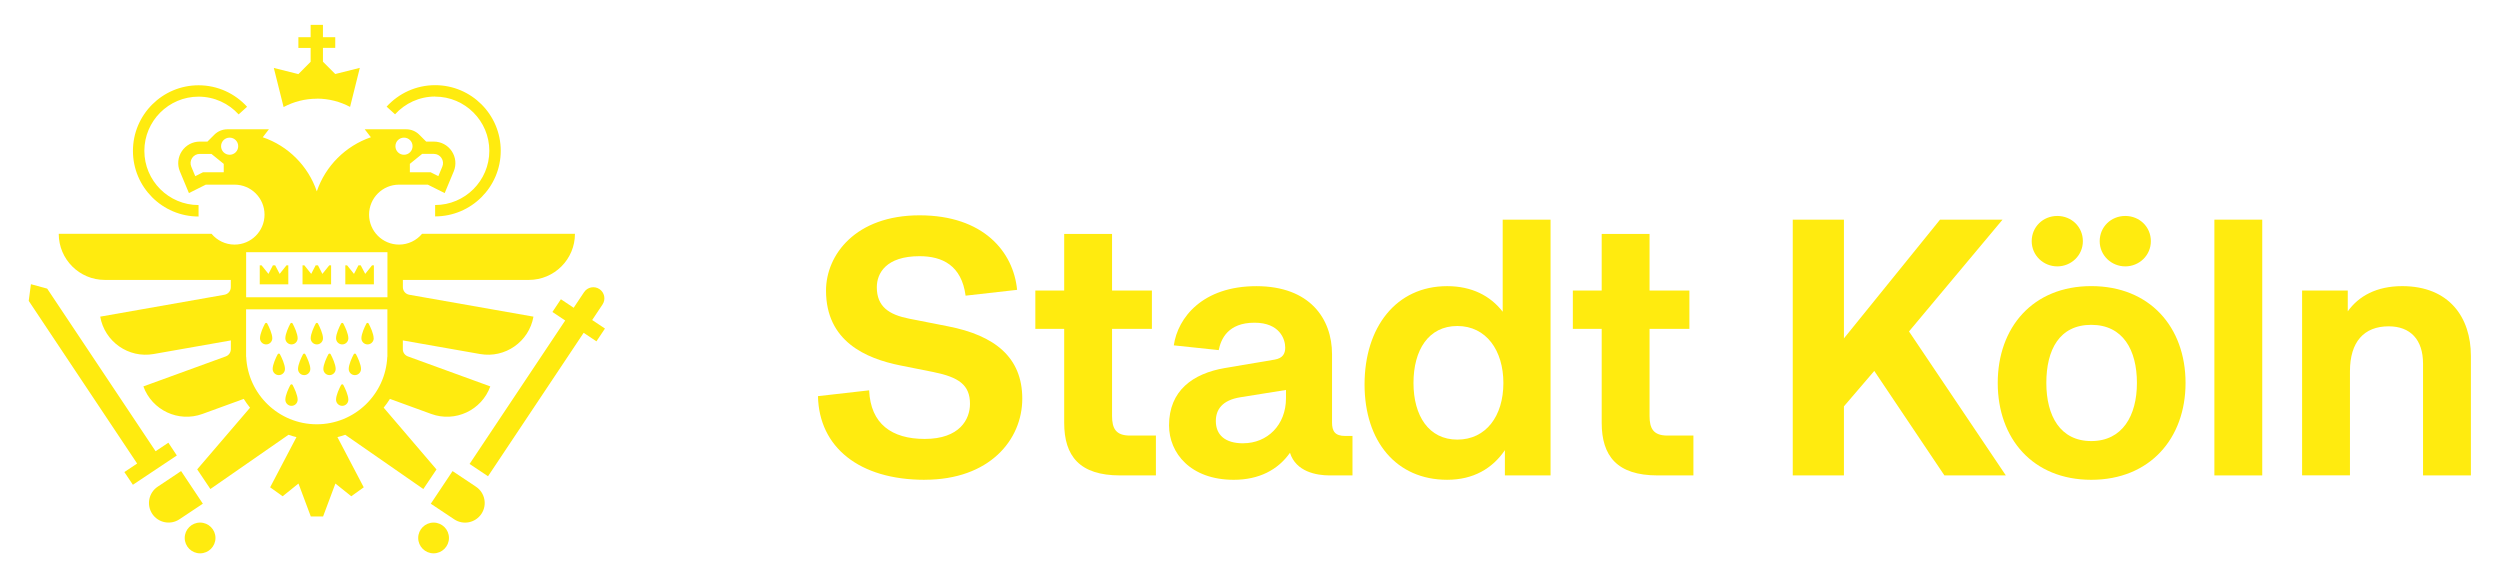 <svg xmlns="http://www.w3.org/2000/svg" xmlns:xlink="http://www.w3.org/1999/xlink" id="Ebene_1" viewBox="0 0 1872.62 434.01"><defs><style> .st0 { fill: none; } .st1 { clip-path: url(#clippath-1); } .st2 { clip-path: url(#clippath-3); } .st3 { clip-path: url(#clippath-2); } .st4 { fill: #ffeb0f; } .st5 { clip-path: url(#clippath); } </style><clipPath id="clippath"><rect class="st0" x="21.52" y="18.64" width="1829.31" height="395.83"></rect></clipPath><clipPath id="clippath-1"><rect class="st0" x="21.52" y="18.64" width="1829.31" height="395.83"></rect></clipPath><clipPath id="clippath-2"><rect class="st0" x="21.52" y="18.64" width="1829.31" height="395.83"></rect></clipPath><clipPath id="clippath-3"><rect class="st0" x="21.52" y="18.64" width="1829.31" height="395.83"></rect></clipPath></defs><g class="st5"><path class="st4" d="M692.61,359.39c-48.98,0-79.1-24.37-79.91-62.66l38.33-4.36c1.08,25.17,16.97,36.41,41.61,36.41,26.29,0,33.93-14.77,33.93-26.29,0-14.24-8.48-19.97-27.37-23.81l-24.65-4.92c-26.01-5.2-55.82-18.05-55.82-56.1,0-26.81,22.17-56.38,70.06-56.38s70.34,27.37,73.07,55.82l-38.58,4.36c-3-22.73-17.52-29.57-34.49-29.57-25.17,0-32.01,12.85-32.01,23.25,0,14.52,9.04,20.53,24.09,23.53l29.29,5.76c35.05,6.84,55.58,23.25,55.58,54.18s-24.65,60.74-73.06,60.74l-.07.03Z"></path><path class="st4" d="M775.52,217.62h21.61v-42.41h35.85v42.41h29.85v28.73h-29.85v65.14c0,9.32,2.72,14.77,13.4,14.77h19.45v29.85h-26.81c-30.37,0-41.89-14.52-41.89-39.41v-70.34h-21.61v-28.73Z"></path><path class="st4" d="M931.25,332.02c18.05,0,32.01-13.68,32.01-33.65v-6.28l-34.21,5.48c-13.68,2.2-18.33,9.32-18.33,17.8,0,10.12,6.56,16.69,20.53,16.69v-.04ZM995.83,356.11c-9.57,0-25.17-2.72-29.57-16.97-9.04,12.85-23.25,20.25-42.14,20.25-32.29,0-48.45-19.97-48.45-40.77,0-26.01,17.8-38.85,41.89-42.97l37.21-6.28c6.28-1.08,7.92-4.64,7.92-9.04,0-6.28-4.12-18.61-23-18.61-19.97,0-25.17,12.32-26.81,20.53l-33.65-3.56c3-20.81,21.61-44.34,61.86-44.34s56.66,24.65,56.66,50.9v51.18c0,6.56,2.2,10.12,9.84,10.12h5.48v29.57h-17.24Z"></path><path class="st4" d="M1126.11,286.88c0-24.37-12.85-42.69-34.49-42.69s-32.85,18.05-32.85,42.69,11.49,42.41,32.85,42.41,34.49-17.52,34.49-42.41M1022.12,287.96c0-42.69,23.53-73.62,61.86-73.62,18.33,0,32.29,7.12,41.61,19.16v-68.98h35.85v191.58h-34.21v-18.89c-9.32,13.68-23.53,22.17-43.25,22.17-38.05,0-61.86-28.73-61.86-71.42"></path><path class="st4" d="M1178.13,217.62h21.61v-42.41h35.85v42.41h29.85v28.73h-29.85v65.14c0,9.32,2.72,14.77,13.41,14.77h19.45v29.85h-26.81c-30.37,0-41.89-14.52-41.89-39.41v-70.34h-21.61v-28.73Z"></path></g><polygon class="st4" points="1456.46 356.11 1403.92 277.84 1381.19 304.37 1381.19 356.11 1342.86 356.11 1342.86 164.53 1381.19 164.53 1381.19 253.47 1453.18 164.53 1499.99 164.53 1429.93 248.27 1502.47 356.11 1456.49 356.11 1456.46 356.11"></polygon><g class="st1"><path class="st4" d="M1572.77,180.65c0-10.68,8.48-18.89,19.17-18.89s19.16,8.2,19.16,18.89-8.76,18.88-19.16,18.88-19.17-8.2-19.17-18.88M1532.8,286.85c0,24.65,10.4,43.53,33.65,43.53s34.21-18.89,34.21-43.53-10.4-43.53-34.21-43.53-33.65,18.61-33.65,43.53M1521.84,180.65c0-10.68,8.48-18.89,19.17-18.89s19.16,8.2,19.16,18.89-8.76,18.88-19.16,18.88-19.17-8.2-19.17-18.88M1637.08,286.85c0,41.61-26.81,72.54-70.62,72.54s-70.06-30.93-70.06-72.54,26.29-72.54,70.06-72.54,70.62,30.65,70.62,72.54"></path></g><rect class="st4" x="1658.68" y="164.53" width="35.85" height="191.58"></rect><g class="st3"><path class="st4" d="M1814.97,356.11v-83.75c0-18.05-9.56-27.93-25.73-27.93-18.61,0-29.01,11.76-29.01,33.65v77.99h-35.85v-138.45h34.21v15.6c8.2-11.49,21.61-18.89,40.77-18.89,35.29,0,51.46,23.53,51.46,52.26v89.51h-35.85Z"></path><path class="st4" d="M148.73,162.12h0v-8.52c-22.38,0-40.6-18.22-40.6-40.6s18.22-40.6,40.6-40.6c11.9,0,22.59,5.13,30.02,13.3l6.32-5.73c-9.01-9.88-21.96-16.09-36.34-16.09-27.09,0-49.15,22.03-49.15,49.15s22.03,49.15,49.15,49.15v-.07Z"></path><path class="st4" d="M325.93,72.37c22.38,0,40.6,18.22,40.6,40.6s-18.22,40.6-40.6,40.6v8.52c27.09,0,49.15-22.03,49.15-49.15s-22.03-49.15-49.15-49.15c-14.38,0-27.33,6.21-36.34,16.09l6.32,5.73c7.44-8.17,18.15-13.3,30.02-13.3v.07Z"></path><path class="st4" d="M324.77,391.44c-6.35,0-11.52,5.17-11.52,11.52s5.17,11.52,11.52,11.52,11.52-5.17,11.52-11.52-5.17-11.52-11.52-11.52"></path><path class="st4" d="M149.88,391.44c-6.35,0-11.52,5.17-11.52,11.52s5.17,11.52,11.52,11.52,11.52-5.17,11.52-11.52-5.17-11.52-11.52-11.52"></path><path class="st4" d="M451.32,228.06c2.55-3.8,1.5-8.97-2.3-11.52-3.81-2.55-8.97-1.5-11.52,2.3l-7.79,11.7-9.57-6.39-6.35,9.53,9.57,6.39-71.63,107.45,13.82,9.22,71.63-107.45,9.57,6.39,6.39-9.57-9.57-6.39,7.79-11.7-.04.04Z"></path></g><polygon class="st4" points="21.52 225.37 102.72 347.21 93.15 353.59 99.54 363.12 132.46 341.17 126.11 331.6 116.54 337.99 35.34 216.19 23.16 212.88 21.52 225.37"></polygon><g class="st2"><path class="st4" d="M198.51,242.34c-1.33,2.51-3.77,7.68-3.77,11.03,0,2.55,2.06,4.61,4.61,4.61s4.61-2.06,4.61-4.61c0-3.35-2.44-8.52-3.77-11.03-.35-.66-1.29-.66-1.64,0h-.04Z"></path><path class="st4" d="M217.5,242.34c-1.33,2.51-3.77,7.68-3.77,11.03,0,2.55,2.06,4.61,4.61,4.61s4.61-2.06,4.61-4.61c0-3.35-2.44-8.52-3.77-11.03-.35-.66-1.29-.66-1.64,0h-.04Z"></path><path class="st4" d="M236.49,242.34c-1.33,2.51-3.77,7.68-3.77,11.03,0,2.55,2.06,4.61,4.61,4.61s4.61-2.06,4.61-4.61c0-3.35-2.44-8.52-3.77-11.03-.35-.66-1.29-.66-1.64,0h-.04Z"></path><path class="st4" d="M255.48,242.34c-1.33,2.51-3.77,7.68-3.77,11.03,0,2.55,2.06,4.61,4.61,4.61s4.61-2.06,4.61-4.61c0-3.35-2.44-8.52-3.77-11.03-.35-.66-1.29-.66-1.64,0h-.04Z"></path><path class="st4" d="M208,265.34c-1.33,2.51-3.77,7.68-3.77,11.03,0,2.55,2.06,4.61,4.61,4.61s4.61-2.06,4.61-4.61c0-3.35-2.44-8.52-3.77-11.03-.35-.66-1.29-.66-1.64,0h-.04Z"></path><path class="st4" d="M226.99,265.34c-1.33,2.51-3.77,7.68-3.77,11.03,0,2.55,2.06,4.61,4.61,4.61s4.61-2.06,4.61-4.61c0-3.35-2.44-8.52-3.77-11.03-.35-.66-1.29-.66-1.64,0h-.04Z"></path><path class="st4" d="M245.98,265.34c-1.33,2.51-3.77,7.68-3.77,11.03,0,2.55,2.06,4.61,4.61,4.61s4.61-2.06,4.61-4.61c0-3.35-2.44-8.52-3.77-11.03-.35-.66-1.29-.66-1.64,0h-.04Z"></path><path class="st4" d="M264.97,265.34c-1.33,2.51-3.77,7.68-3.77,11.03,0,2.55,2.06,4.61,4.61,4.61s4.61-2.06,4.61-4.61c0-3.35-2.44-8.52-3.77-11.03-.35-.66-1.29-.66-1.64,0h-.04Z"></path><path class="st4" d="M217.5,288.35c-1.33,2.51-3.77,7.68-3.77,11.03,0,2.55,2.06,4.61,4.61,4.61s4.61-2.06,4.61-4.61c0-3.35-2.44-8.52-3.77-11.03-.35-.66-1.29-.66-1.64,0h-.04Z"></path><path class="st4" d="M255.48,288.35c-1.33,2.51-3.77,7.68-3.77,11.03,0,2.55,2.06,4.61,4.61,4.61s4.61-2.06,4.61-4.61c0-3.35-2.44-8.52-3.77-11.03-.35-.66-1.29-.66-1.64,0h-.04Z"></path><path class="st4" d="M279.88,253.37c0-3.35-2.44-8.52-3.77-11.03-.35-.66-1.29-.66-1.64,0-1.33,2.51-3.77,7.68-3.77,11.03,0,2.55,2.06,4.61,4.61,4.61s4.61-2.06,4.61-4.61h-.04Z"></path><path class="st4" d="M237.29,317.81c-28.45,0-51.66-22.48-52.89-50.62h-.07v-35.5h105.84v35.5h-.07c-1.22,28.17-24.4,50.62-52.89,50.62h.07ZM184.37,188.93h105.84v33.76h-105.84v-33.76ZM172.01,115.93c-3.53,0-6.42-2.86-6.42-6.42s2.86-6.42,6.42-6.42,6.42,2.86,6.42,6.42-2.86,6.42-6.42,6.42M167.58,129.06h-15.57l-5.76,2.9-2.97-7.12c-.91-2.16-.66-4.54.63-6.49,1.29-1.95,3.39-3.07,5.73-3.07h8.73l9.22,7.47v6.32ZM302.61,103.09c3.53,0,6.42,2.86,6.42,6.42s-2.86,6.42-6.42,6.42-6.42-2.86-6.42-6.42,2.86-6.42,6.42-6.42M316.22,115.27h8.73c2.34,0,4.43,1.12,5.73,3.07,1.29,1.95,1.54,4.33.63,6.49l-2.97,7.12-5.76-2.9h-15.57v-6.32l9.22-7.47ZM258.59,325.67l58.51,40.63,9.84-14.66-39.55-46.29c1.68-2.1,3.28-4.26,4.68-6.56l30.96,11.28c17.91,6.53,37.74-2.72,44.23-20.63l-61.75-22.48c-2.27-.84-3.8-3-3.77-5.41v-6.56l57.84,10.19c18.78,3.32,36.69-9.22,40.01-28l-93.07-16.41c-2.76-.49-4.75-2.86-4.75-5.65v-5.45h94.36c19.06,0,34.53-15.46,34.53-34.52h-114.54c-4.12,4.92-10.3,8.06-17.21,8.06-12.39,0-22.45-10.05-22.45-22.45s10.05-22.45,22.45-22.45h21.54l12.64,6.32,6.77-16.23c2.1-4.99,1.54-10.65-1.47-15.15-3-4.5-7.99-7.19-13.4-7.19h-5.76l-5.17-5.17c-2.58-2.58-6.11-4.05-9.77-4.05h-31.1l4.61,5.97c-18.99,6.49-34.04,21.54-40.5,40.53-6.46-19.02-21.47-34.07-40.49-40.53l4.61-5.97h-31.1c-3.66,0-7.19,1.47-9.77,4.05l-5.17,5.17h-5.76c-5.41,0-10.4,2.69-13.41,7.19-3,4.5-3.56,10.16-1.47,15.15l6.77,16.23,12.64-6.32h21.54c12.39,0,22.45,10.05,22.45,22.45s-10.05,22.45-22.45,22.45c-6.91,0-13.09-3.14-17.21-8.06H44c0,19.06,15.46,34.52,34.52,34.52h94.36v5.45c0,2.79-1.99,5.17-4.75,5.65l-93.07,16.41c3.32,18.78,21.22,31.31,40.01,28l57.84-10.19v6.56c0,2.41-1.5,4.57-3.77,5.41l-61.75,22.48c6.53,17.91,26.32,27.16,44.23,20.63l30.96-11.28c1.43,2.3,3,4.5,4.71,6.6l-39.59,46.18,9.88,14.73,58.51-40.63c1.96.7,3.94,1.26,5.97,1.75l-19.72,37.6,9.36,6.7,11.87-9.53,9.22,24.65h9.22l9.22-24.65,11.87,9.53,9.36-6.7-19.72-37.6c2.03-.49,4.01-1.08,5.97-1.78l-.1.04Z"></path><path class="st4" d="M237.33,73.87c9.01,0,17.49,2.27,24.89,6.21l7.3-29.25-18.4,4.61-9.22-9.22v-10.37h9.22v-7.99h-9.22v-9.22h-9.22v9.22h-9.18v8.06h9.18v10.37l-9.18,9.22-18.4-4.61,7.33,29.29c7.43-3.98,15.92-6.25,24.93-6.25l-.04-.07Z"></path><path class="st4" d="M356.51,364.56l-17.52-11.69-16.3,24.44,17.56,11.69c6.74,4.5,15.85,2.65,20.35-4.08,4.5-6.74,2.69-15.85-4.08-20.35"></path><path class="st4" d="M135.64,352.86l-17.52,11.69c-6.74,4.5-8.55,13.61-4.08,20.35,4.5,6.74,13.61,8.55,20.35,4.08l17.56-11.69-16.3-24.44Z"></path></g><polygon class="st4" points="209.47 205.16 206.12 198.74 204.41 198.74 201.09 205.16 195.92 198.74 194.56 198.74 194.56 212.98 215.96 212.98 215.96 198.74 214.6 198.74 209.47 205.16"></polygon><polygon class="st4" points="241.48 205.16 238.17 198.74 236.45 198.74 233.1 205.16 227.97 198.74 226.61 198.74 226.61 212.98 248.01 212.98 248.01 198.74 246.65 198.74 241.48 205.16"></polygon><polygon class="st4" points="273.56 205.16 270.21 198.74 268.5 198.74 265.15 205.16 259.98 198.74 258.66 198.74 258.66 212.98 280.06 212.98 280.06 198.74 278.69 198.74 273.56 205.16"></polygon></svg>